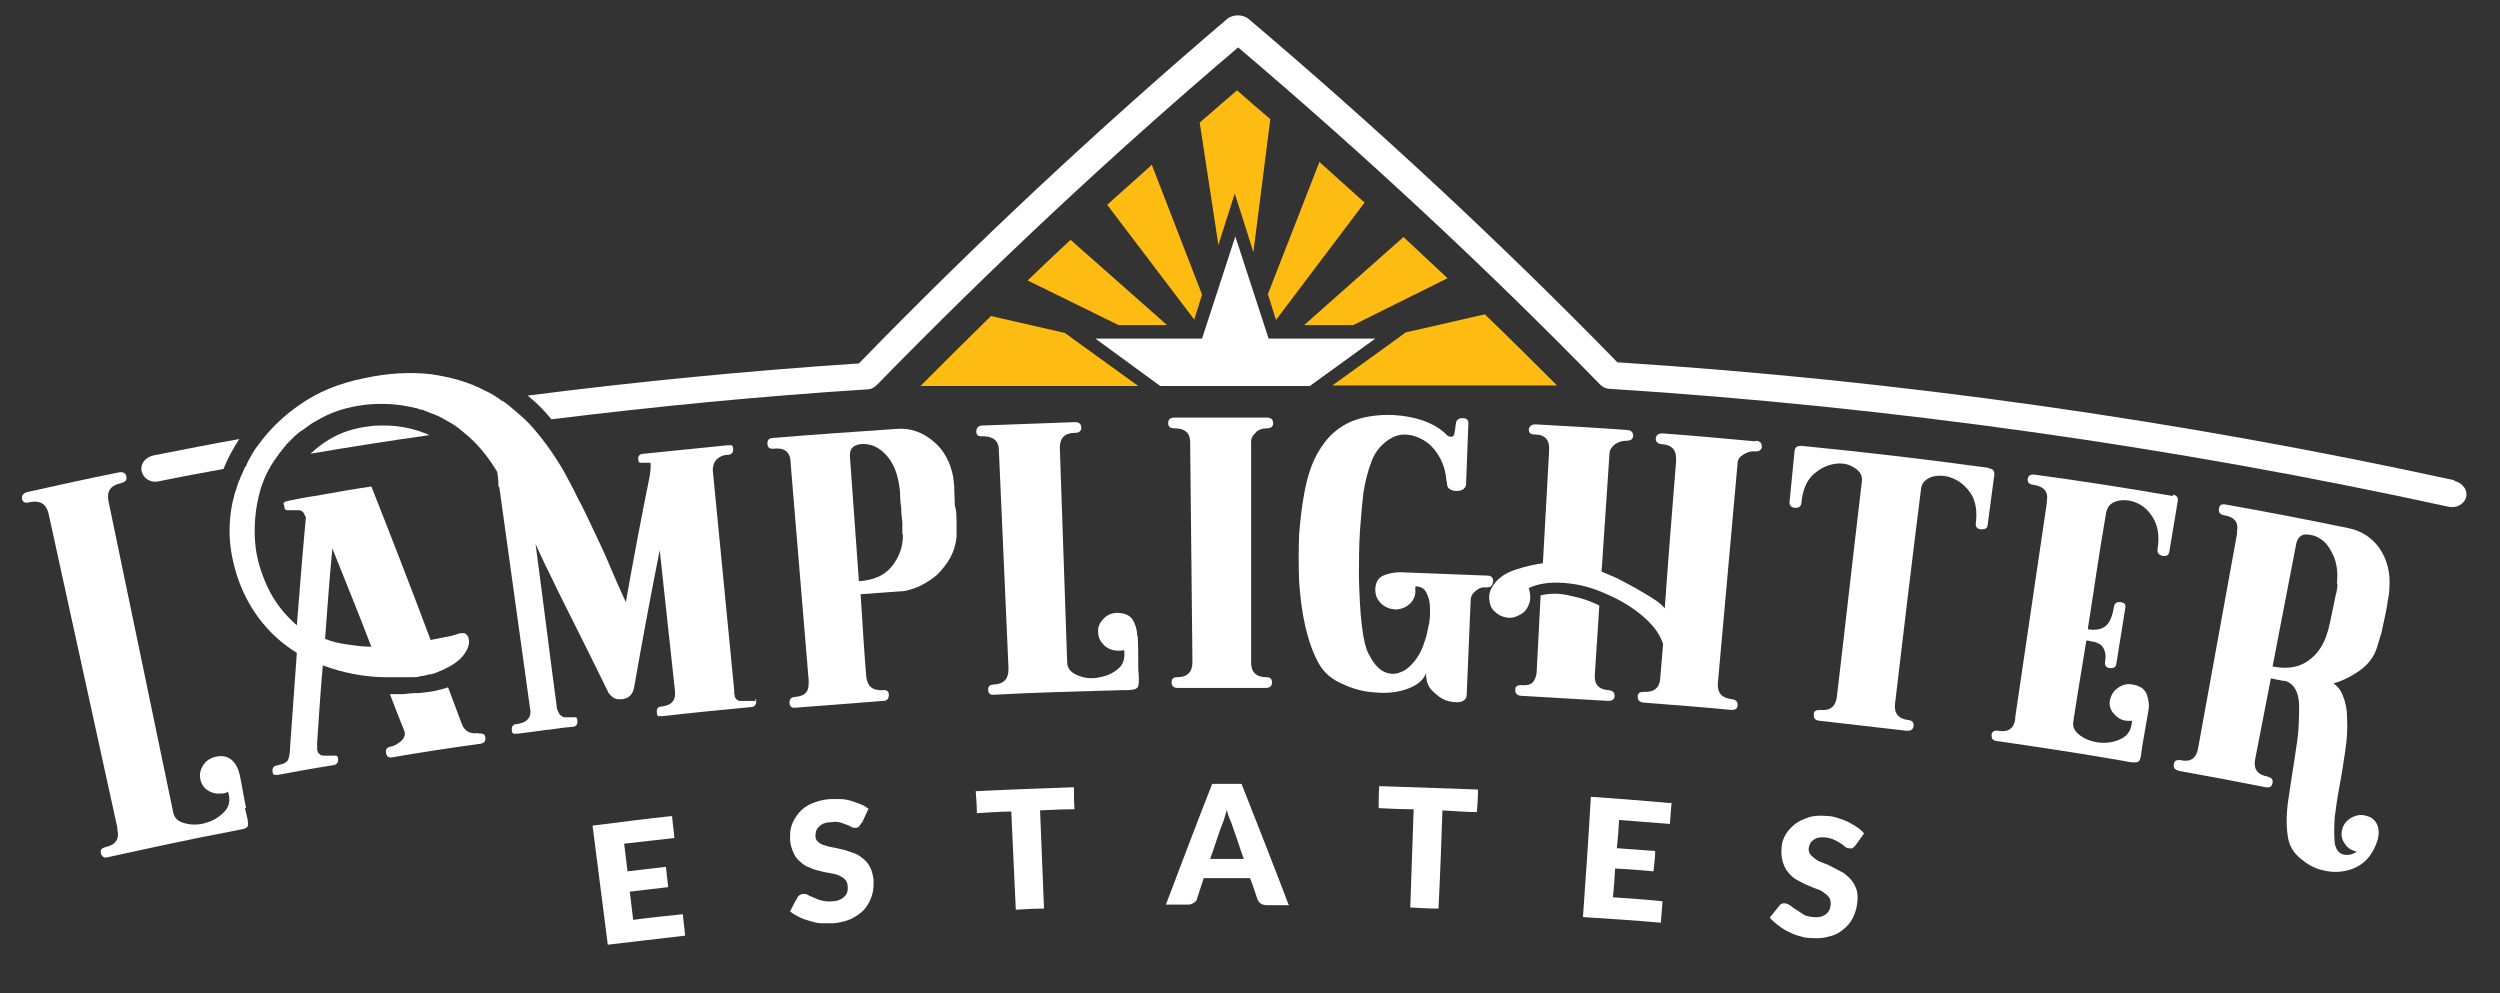 <?xml version="1.0" encoding="UTF-8"?>
<svg xmlns="http://www.w3.org/2000/svg" version="1.1" viewBox="0 0 443 176">
  <rect x="0" y="0" width="443" height="176" fill="#333333" stroke="none"/>
  <defs>
    <style>
      .cls-1 {
        fill: none;
      }

      .cls-2 {
        fill: #febc13;
      }

      .cls-3 {
        fill: #fff;
      }
    </style>
  </defs>
  <!-- Generator: Adobe Illustrator 28.7.1, SVG Export Plug-In . SVG Version: 1.2.0 Build 142)  -->
  <g>
    <g id="Layer_1">
      <path class="cls-1" d="M104.8,111.4c0,0-.2,0-.2,0-.2,0-.3,0-.5,0-1,0-1.7-.5-2-1.5-.7-1.8-1.4-3.6-2-5.5-.5.2-1.2.4-1.9.5-.8.2-1.6.3-2.5.3-.9,0-1.7.1-2.5.2-.3,0-.7,0-.9,0s-.7,0-1.1,0c.7,1.8,1.4,3.6,2.1,5.4.2.6,0,1.1-.4,1.6-.5.5-1,.7-1.6.8-.5,0-.7.4-.7,1,0,.5.3.7.7.7s.1,0,.2,0c4.4-.7,8.9-1.4,13.3-2.1.6,0,.8-.4.8-1,0-.4-.3-.6-.8-.6Z"/>
      <path class="cls-3" d="M95.3,87.3c-2-5-3.9-9.9-5.9-14.9-.4,4.6-.8,9.2-1.1,13.8,1,.4,2.2.7,3.4.8,1.2.2,2.4.3,3.7.3Z"/>
      <g>
        <g>
          <path class="cls-3" d="M65.8,75.5c-2.9.3-5.4,1.1-7.5,2.4-1.2.7-2.3,1.6-3.3,2.5,7-1.2,14.1-2.3,21.1-3.3-2.5-1.1-5.2-1.7-8-1.7-.8,0-1.6,0-2.4.1Z"/>
          <path class="cls-3" d="M27.2,80.7h0c-1.4.3-2.4,1.5-2.1,2.8.3,1.3,1.6,2.1,3,1.8,3.8-.8,7.7-1.5,11.5-2.2.7-1.8,1.7-3.6,2.8-5.3-5.1.9-10.1,1.9-15.2,2.9Z"/>
          <path class="cls-3" d="M434.9,85.1h0c-49-10.7-98.5-17.7-148.3-20.9-20.5-21-42.3-41.3-65.3-60.8-1-.9-2.9-.9-3.9,0-23,19.6-44.8,40-65.2,61-19.6,1.3-39.2,3.2-58.7,5.7,1,.8,2,1.7,2.9,2.7.5.5.9,1,1.3,1.5,18.6-2.3,37.2-4.1,55.9-5.3h0c.7,0,1.3-.3,1.8-.8,20.1-20.6,41.4-40.6,64-59.8,22.6,19.2,44,39.1,64.1,59.7.5.5,1.1.8,1.8.8h0c49.9,3.2,99.6,10.2,148.6,20.9,1.4.3,2.8-.5,3.1-1.7.3-1.3-.6-2.5-2.1-2.9Z"/>
        </g>
        <g>
          <path class="cls-3" d="M43.6,143.2c-.4-1.9-.7-3.9-1.1-5.8-.2-1-.6-1.9-1.3-2.6-.7-.7-1.7-1-3-.7-.9.2-1.7.7-2.2,1.5s-.7,1.6-.5,2.5c.2.9.7,1.6,1.4,2,.8.5,1.6.6,2.5.5.5,0,.8-.2,1-.3.5,1.5.2,2.7-.7,3.6-.9.9-2,1.6-3.2,1.9-1.3.4-2.5.4-3.7.1-1.2-.3-1.9-.9-2.1-1.9-3.8-18.4-7.7-36.9-11.5-55.3-.3-1.7.4-2.7,2.3-3.1.7-.2,1-.5.9-1.1-.1-.7-.6-.9-1.3-.8-5.5,1.1-10.9,2.3-16.3,3.5-.7.2-1,.6-.9,1.2.1.6.6.8,1.3.6,1.9-.4,3,.3,3.4,2,4.1,18.6,8.1,37.1,12.2,55.7,0,.1,0,.2,0,.3.4,1.7-.3,2.7-2.1,3.1-.7.2-1,.5-.8,1.1.1.6.6.9,1.2.7,7.3-1.6,14.6-3.2,22-4.6.9-.2,1.6-.3,2-.4.4-.1.7-.3.8-.5.1-.2,0-.6,0-1.1-.1-.5-.3-1.2-.5-2.1Z"/>
          <path class="cls-3" d="M84.8,129.9c-1.5.2-2.5-.3-3-1.7-.8-2.1-1.6-4.3-2.4-6.4-.6.2-1.3.4-2.2.6-.9.2-1.8.3-2.9.4-1,0-2,.1-2.9.2-.9,0-1.7,0-2.3,0,.8,2.1,1.6,4.2,2.5,6.4.3.7.1,1.3-.5,1.9-.6.5-1.2.9-1.9,1-.6.1-.9.5-.8,1.1.1.7.5.9,1.1.8,5.2-.9,10.4-1.7,15.6-2.4.7-.1,1-.5.9-1.1,0-.6-.5-.8-1.2-.7Z"/>
          <path class="cls-3" d="M133.8,124.4c0,0,0-.1-.1-.2,0,0,0,0-.1,0,0,0-.1,0-.2,0,0,0-.1,0-.2,0,0,0,0,0-.2,0s-.1,0-.2,0c-.2,0-.4,0-.6,0,0,0-.1,0-.2,0-.1,0-.2,0-.3,0,0,0-.1,0-.2,0,0,0-.2,0-.3,0,0,0-.1,0-.2,0,0,0-.1,0-.2-.1,0,0-.1,0-.2-.1,0,0-.1-.1-.2-.2,0,0,0,0-.1-.1,0,0,0-.2-.1-.2,0,0,0-.1,0-.2,0,0,0-.2-.1-.3,0,0,0-.1,0-.2,0-.2,0-.3,0-.5-1.3-13-2.5-26-3.8-39,0-.7.2-1.4.7-1.9.5-.5,1.2-.8,1.9-.8s1.1-.4,1-1.1c0-.1,0-.3-.1-.4,0,0,0,0,0,0,0,0,0-.1-.1-.2,0,0,0,0-.1,0,0,0-.1,0-.2,0,0,0-.1,0-.2,0,0,0,0,0-.1,0s-.1,0-.2,0c-4.9.5-9.9,1-14.8,1.5-.7,0-1.1.4-1,1,0,.2,0,.3.1.4,0,0,0,0,0,0,0,0,0,.1.2.2,0,0,0,0,.1,0,0,0,.1,0,.2,0,0,0,.1,0,.2,0,0,0,0,0,.1,0s.1,0,.2,0c.2,0,.3,0,.5,0,0,0,.1,0,.2,0,0,0,.2,0,.2,0,0,0,0,0,.1,0,0,0,.1.1.1.2,0,0,0,0,0,0,0,.1,0,.2,0,.4,0,.7-.1,1.3-.2,1.9-1.5,7.4-2.9,14.8-4.2,22.2-.9-1.9-1.8-4-2.7-6.1-.9-2.2-1.9-4.3-2.9-6.4-1-2.1-1.9-4.1-2.9-5.9-.9-1.9-1.8-3.5-2.5-4.8-1.8-3.1-3.8-5.9-6.1-8.4-.1-.1-.2-.2-.4-.4,0,0,0,0,0,0-.7-.7-1.4-1.3-2.1-1.9-.2-.2-.4-.3-.6-.5-.3-.3-.6-.5-1-.8-.2-.2-.5-.4-.8-.5-.9-.7-1.9-1.3-3-1.8-2.8-1.5-6.1-2.4-9.6-2.9-3.6-.4-7.5-.2-11.7.7-4.5.9-8.4,2.5-11.6,4.8-2.6,1.8-4.8,3.9-6.6,6.2-.4.5-.8,1.1-1.2,1.6-.4.6-.7,1.2-1,1.7-.2.3-.3.6-.5,1,0,0,0,0,0,0,0,.2-.2.4-.3.5-.1.2-.2.5-.3.7-.2.4-.3.7-.5,1.1,0,.2-.2.5-.3.7-.1.4-.3.8-.4,1.2,0,.2-.1.4-.2.6-.2.6-.3,1.3-.5,1.9-.7,3.4-.7,6.7,0,10,.7,3.3,1.9,6.4,3.8,9.3,1.9,2.9,4.4,5.4,7.6,7.4-.4,5.6-.8,11.1-1.2,16.7,0,.8-.1,1.5-.3,2.1-.2.6-.9.9-1.9,1.1-.7.1-1,.5-.9,1.1,0,.2,0,.3.1.4,0,0,0,0,0,0,0,0,0,.1.2.2,0,0,0,0,.1,0,0,0,.1,0,.2,0,0,0,0,0,.1,0,0,0,0,0,0,0,0,0,.2,0,.3,0,3.2-.6,6.5-1.2,9.7-1.7.7-.1,1-.5.9-1.2,0-.1,0-.2-.1-.3,0,0,0,0,0,0,0,0,0-.1-.2-.2,0,0,0,0-.1,0,0,0-.1,0-.2,0,0,0,0,0-.1,0,0,0,0,0,0,0-.1,0-.2,0-.3,0-.3,0-.6,0-.9,0-.1,0-.3,0-.4,0,0,0-.1,0-.2,0-.2,0-.3,0-.5-.1,0,0,0,0,0,0-.1,0-.2-.1-.3-.2,0,0,0,0-.1-.1,0,0-.1-.1-.2-.2,0,0,0,0,0-.1,0,0,0-.2-.1-.3,0,0,0-.1,0-.2,0-.1,0-.2,0-.4,0,0,0-.1,0-.2,0-.2,0-.4,0-.6.3-4.5.6-9.1,1-13.6,3.5,1.3,7,2,10.7,2.1.5,0,1,0,1.5,0,0,0,.2,0,.2,0,.4,0,.8,0,1.2,0h0c.6,0,1.2,0,1.8,0,.1,0,.3,0,.4,0,.5,0,1.1,0,1.6-.2,0,0,0,0,0,0,.5,0,1-.2,1.4-.3.1,0,.2,0,.3,0,.4-.1.8-.2,1.2-.4,2.3-.9,3.8-1.9,4.7-3.1.8-1.1,1.1-2.1.8-3,0-.2-.2-.4-.3-.5,0,0,0,0-.1-.1,0,0-.2-.2-.3-.2,0,0,0,0-.1,0-.1,0-.3,0-.4,0,0,0,0,0,0,0s0,0,0,0c-.2,0-.4,0-.6.1-.8.3-1.7.5-2.4.6-.8.2-1.6.3-2.5.5-3.4-9.1-6.9-18.1-10.5-27.2-3.4.5-6.7,1.1-10.1,1.7-1.5.2-2.9.5-4.4.8s-1,.5-.9,1.1c0,.2,0,.3.1.4,0,0,0,0,0,0,0,0,.1.1.2.2,0,0,0,0,.1,0,0,0,.1,0,.2,0,0,0,0,0,.1,0,0,0,0,0,0,0,.1,0,.2,0,.3,0,.3,0,.5,0,.7,0,0,0,.1,0,.2,0,.2,0,.5,0,.7,0,0,0,0,0,0,0,.2,0,.4.1.5.2,0,0,0,0,0,0,.2.1.3.3.4.4,0,0,0,0,0,.1.1.2.2.4.3.6-.6,6.4-1.1,12.8-1.6,19.1-2.2-1.9-4-4.2-5.2-6.8-1.2-2.6-2-5.2-2.2-8-.2-2.7,0-5.5.7-8.3.6-2.5,1.7-4.8,3.2-6.8h0c.2-.2.3-.5.5-.7.4-.5.8-1,1.2-1.5.3-.3.6-.6.9-.9.1-.1.3-.3.4-.4.4-.4.8-.7,1.3-1.1,0,0,0,0,.1,0,.5-.4,1-.7,1.5-1.1h0c.3-.2.6-.4,1-.6,2.6-1.6,5.5-2.5,8.9-2.9,3-.3,5.9-.1,8.7.6,0,0,0,0,0,0,.3,0,.6.2,1,.3,0,0,.2,0,.2,0,.2,0,.5.2.7.3.3,0,.5.2.8.3.2,0,.4.2.6.2.5.2.9.4,1.3.6.5.3,1.1.6,1.6.9,0,0,0,0,0,0,.5.3,1,.6,1.5,1,.6.5,1.2,1,1.8,1.5,0,0,0,0,.1.1,1.9,1.7,3.5,3.8,4.9,6.1,2,14.2,3.9,28.3,5.9,42.5,0,1.3-.9,2-2.4,2.2-.7,0-1,.5-.9,1.1,0,.2,0,.3.1.4,0,0,0,0,0,0,0,0,0,.1.2.2,0,0,0,0,.1,0,0,0,.1,0,.2,0,0,0,.1,0,.2,0,0,0,0,0,.1,0,0,0,.2,0,.2,0,1.8-.2,3.6-.5,5.3-.7,0,0,0,0,.1,0,0,0,0,0,.1,0,1.4-.2,2.7-.4,4.1-.5.7,0,1-.5.9-1.1,0-.2,0-.3-.1-.4,0,0,0,0,0,0,0,0,0-.1-.1-.2,0,0,0,0-.1,0,0,0-.1,0-.2,0,0,0-.1,0-.2,0,0,0,0,0-.1,0,0,0-.2,0-.2,0-.2,0-.4,0-.6,0,0,0,0,0,0,0-.3,0-.5,0-.7,0,0,0,0,0,0,0-.2,0-.4-.2-.6-.3,0,0,0,0,0,0-.2-.1-.3-.3-.4-.5,0,0,0,0,0,0-.1-.2-.2-.4-.3-.7-1.3-9.7-2.5-19.5-3.8-29.2.7,1.5,1.5,3.3,2.5,5.3,1,2.1,2.1,4.3,3.3,6.7,1.2,2.4,2.4,4.8,3.6,7.2,1.2,2.4,2.3,4.7,3.4,6.9.1.3.3.5.5.7,0,0,.1.1.2.2.1.1.3.2.4.3,0,0,.2,0,.2.1.1,0,.3.1.4.1,0,0,.2,0,.3,0,0,0,.1,0,.2,0,.1,0,.3,0,.4,0,1.2-.2,1.9-.9,2.1-2.3,1.4-8,2.9-16.1,4.5-24.1.9,8.3,1.8,16.6,2.7,24.9.2,1.7-.6,2.6-2.4,2.8-.6,0-.9.4-.8,1.1,0,.2,0,.3.1.4,0,0,0,0,0,0,0,0,0,.1.1.2,0,0,0,0,.1,0,0,0,.1,0,.2,0,0,0,0,0,.2,0,0,0,0,0,.1,0s.1,0,.2,0c5.2-.6,10.4-1.1,15.6-1.6.7,0,1-.4,1-1.1,0-.2,0-.3-.1-.4,0,0,0,0,0,0ZM58.9,97.2c2.3,5.8,4.7,11.6,6.9,17.4-1.5,0-2.9-.2-4.3-.4-1.4-.2-2.7-.5-3.9-1,.4-5.4.8-10.8,1.3-16.1Z"/>
          <path class="cls-3" d="M169.2,89.7c0-1-.1-1.9-.1-2.8,0-.9-.1-1.7-.2-2.4-.5-2.6-1.6-4.7-3.5-6.3-1.9-1.6-4.1-2.4-6.5-2.2-7.3.5-14.6,1-21.9,1.6-.7,0-1.1.4-1,1.1,0,.6.4.9,1.2.8,1.8-.2,2.8.6,2.9,2.3,0,.1,0,.2,0,.3l3.2,38.5c0,.8,0,1.5-.4,2-.3.5-1,.8-2,.9-.7,0-1,.4-1,1,0,.7.4,1,1.1.9,5.2-.4,10.3-.8,15.5-1.2.7,0,1-.4,1-1.1,0-.6-.4-.9-1.1-.8-1.8.1-2.7-.7-2.9-2.4-.4-4.9-.7-9.8-1-14.6,2.3-.2,4.5-.3,6.8-.5,1.2,0,2.4-.4,3.6-.9,1.2-.6,2.3-1.3,3.2-2.1.9-.9,1.7-1.9,2.3-3,.6-1.1,1-2.4,1.1-3.7,0-.7,0-1.5,0-2.4,0-.9,0-1.9-.2-2.8ZM160,94.8c0,2.2-.7,4-2,5.6-1.3,1.6-3.2,2.4-5.8,2.6-.5-7.4-1.1-14.8-1.6-22.2,0-1,.3-1.6,1.1-1.9.8-.3,1.7-.3,2.8,0,1.1.4,2.1,1.1,3,2.3.9,1.2,1.5,2.7,1.8,4.6.1.5.2,1.2.2,1.9,0,.8.1,1.6.2,2.4,0,.9.1,1.7.2,2.5,0,.8,0,1.5,0,2Z"/>
          <path class="cls-3" d="M201.5,112.6c0-1-.3-2-.8-2.8-.5-.8-1.5-1.2-2.8-1.2-.9,0-1.8.4-2.4,1.1-.7.7-1,1.5-.9,2.4,0,.9.4,1.6,1.1,2.3.7.6,1.5.9,2.4.9.5,0,.8,0,1.1-.1.2,1.6-.2,2.7-1.3,3.5-1,.8-2.2,1.2-3.5,1.4s-2.5,0-3.6-.5c-1.1-.5-1.7-1.2-1.7-2.3-.4-12.7-.9-25.3-1.3-38,0-1.7.9-2.6,2.7-2.6.7,0,1.1-.3,1.1-.9,0-.7-.4-1-1.1-1-5.5.2-11,.4-16.4.6-.7,0-1.1.4-1.1,1.1,0,.6.4.9,1.1.8,1.9,0,2.9.8,2.9,2.5.6,12.8,1.1,25.7,1.7,38.5,0,.1,0,.2,0,.3,0,1.7-.8,2.6-2.6,2.7-.7,0-1,.3-1,.9,0,.7.4,1,1.1.9,7.5-.4,15-.6,22.5-.8.9,0,1.6,0,2-.1.4,0,.7-.2.9-.4.1-.2.2-.6.2-1.1,0-.5,0-1.2-.1-2.1,0-2,0-3.9-.1-5.9Z"/>
          <path class="cls-3" d="M222.5,76.6c.6-.5,1.2-.7,2-.7.7,0,1.1-.3,1.1-.9,0-.7-.4-1-1.1-1-5.5,0-11,0-16.4,0-.7,0-1.1.3-1.1,1,0,.6.4.9,1.1.9,1.9,0,2.8.8,2.8,2.5,0,.1,0,.2,0,.3.1,12.9.3,25.7.4,38.6,0,1.8-.9,2.7-2.7,2.7-.7,0-1,.3-1,.9,0,.7.4,1,1.1,1,5.2,0,10.4,0,15.6,0,.7,0,1.1-.3,1.1-1,0-.6-.3-.9-1-.9-1.8,0-2.7-.9-2.7-2.6,0-13,0-26.1,0-39.1,0-.7.3-1.2.9-1.7Z"/>
          <path class="cls-3" d="M264.6,103.1c0-.7-.3-1.1-1-1.1-5.1-.2-10.3-.4-15.4-.6-1.1,0-2.1.2-3.1.6-.9.4-1.4,1.3-1.4,2.5,0,.9.3,1.7,1,2.4.7.7,1.5,1,2.5,1.1.9,0,1.8-.3,2.5-.9.7-.6,1.1-1.4,1.1-2.2,0-.4,0-.8,0-1,1,0,1.6.4,2,1.2.4.8.6,1.7.6,2.8,0,1.1,0,2.1-.3,3.2-.2,1.1-.4,1.9-.6,2.4-.4,1.4-1,2.6-1.8,3.6-.8,1-1.6,1.7-2.5,2-.9.4-1.8.4-2.8,0-1-.4-1.9-1.4-2.7-2.9-.7-1.1-1.1-3-1.4-5.5-.3-2.5-.4-5.3-.5-8.2,0-2.9,0-5.8.2-8.6.2-2.8.4-5,.6-6.6.3-2,.8-3.9,1.5-5.7.7-1.8,1.9-3.1,3.5-4,1.1-.6,2.2-.7,3.3-.5,1.1.2,2.2.7,3.1,1.4.9.7,1.7,1.7,2.3,2.9.6,1.2.9,2.4,1,3.7,0,0,0,0,0,.1,0,0,.1.2.1.3,0,.5.1.9.4,1.1.3.2.7.4,1.1.4.4,0,.8,0,1.2-.2.4-.2.6-.5.7-.9,0,0,0-.1,0-.2,0,0,0,0,0-.2.1-3.5.3-7,.4-10.5,0-.6-.3-.9-1.1-.9-.6,0-1,.3-1.1.8-.1.8-.2,1.5-.3,2-.1.5-.5.6-1.1.4-1.4-1.5-3.3-2.5-5.5-3.1-2.3-.6-4.6-.8-6.9-.6-2.2.2-4.1.7-5.6,1.5-1.5.8-2.8,1.9-3.8,3.2s-1.8,2.7-2.4,4.3c-.6,1.6-1,3.2-1.3,4.9-.4,2.2-.7,4.6-.9,7.3-.1,2.7-.1,5.4,0,8.2.2,2.8.5,5.4,1.1,8,.6,2.6,1.4,4.8,2.4,6.6.9,1.6,2.3,2.8,4.2,3.6,1.9.9,3.8,1.4,5.8,1.5,2,.2,3.9,0,5.6-.6,1.7-.6,2.9-1.5,3.4-2.8,0,1.3.3,2.3,1.1,3.1.8.8,1.6,1.4,2.4,1.7.9.3,1.7.4,2.5.3.8-.2,1.2-.6,1.2-1.3.2-5.6.5-11.1.7-16.7,0-.7.3-1.2.9-1.7.6-.5,1.2-.7,1.9-.6.7,0,1.1-.3,1.1-.9Z"/>
          <path class="cls-3" d="M285.1,122.3c-1.8-.1-2.6-1-2.5-2.7.3-4.1.5-8.2.8-12.3-1.4-.7-3-1.3-5-1.7-1.9-.5-3.7-.5-5.4-.1-.2,4.5-.5,9-.7,13.4,0,.8-.3,1.5-.6,1.9-.4.5-1.1.7-2.1.6-.7,0-1.1.2-1.1.8,0,.7.3,1,1,1.1,5.2.3,10.3.6,15.5.9.7,0,1.1-.3,1.1-.9,0-.6-.3-.9-1-1Z"/>
          <path class="cls-3" d="M311,78.2c-5.5-.5-10.9-1-16.4-1.4-.7,0-1.1.2-1.2.9,0,.6.3.9,1,1,1.9.1,2.7,1.1,2.6,2.8,0,.1,0,.2,0,.3-.7,8.7-1.4,17.4-2,26-.5-.6-1.2-1.2-2.2-1.8-.9-.6-2-1.2-3-1.8-1.1-.6-2.2-1.2-3.2-1.7-1.1-.5-2-.9-2.8-1.2.5-7,.9-13.9,1.4-20.9,0-.7.4-1.2,1-1.7.6-.4,1.3-.6,2-.6s1.1-.2,1.2-.8c0-.7-.3-1-1-1.1-5.4-.4-10.9-.7-16.3-1-.7,0-1.1.3-1.2.9,0,.6.3.9,1.1.9,1.8,0,2.6,1,2.5,2.7,0,.1,0,.2,0,.3-.4,6.6-.7,13.2-1.1,19.8-1.3.2-2.9.5-4.7,1.1-1.9.6-3.2,1.5-4.1,2.8-.6.9-.8,1.7-.7,2.6.1.9.4,1.6,1,2.1.5.5,1.2.9,2,1,.8.2,1.6,0,2.5-.5.6-.3,1.2-.9,1.5-1.8.4-.9.3-1.8,0-2.9,1.7-.8,3.8-1.1,6.3-.9,2.5.2,4.9.8,7.3,1.9,2.4,1,4.6,2.3,6.5,3.9,1.9,1.6,3.1,3.2,3.7,5-.2,2-.3,4-.5,6-.1,1.8-1.1,2.6-2.9,2.5-.7,0-1.1.2-1.1.8,0,.7.3,1,1,1.1,5.2.4,10.4.8,15.6,1.3.7,0,1.1-.2,1.1-.9,0-.6-.3-.9-1-1-1.8-.2-2.6-1.1-2.5-2.8,1.2-13,2.3-26,3.5-39,0-.7.4-1.2,1.1-1.6.7-.4,1.3-.6,2-.5.7,0,1.1-.2,1.2-.8,0-.7-.3-1-1-1.1Z"/>
          <path class="cls-3" d="M352.4,82.9c-11-1.5-22.1-2.8-33.2-3.9-.7,0-1.1.2-1.2.9-.3,3-.6,6-.9,9.1,0,.6.3.9,1,1,.6,0,1-.2,1.1-.8.2-2.3.9-4,2.1-5.1,1.2-1.1,2.5-1.7,3.8-1.9,1.3-.2,2.5,0,3.5.7,1,.6,1.5,1.4,1.3,2.6-1.5,12.6-2.9,25.3-4.4,37.9-.2,1.8-1.2,2.6-3,2.4-.7,0-1.1.2-1.1.8,0,.7.2,1,.9,1.1,5.2.6,10.4,1.2,15.6,1.8.7,0,1.1-.2,1.2-.9,0-.6-.2-.9-.9-1-1.8-.2-2.6-1.2-2.4-2.9,1.5-12.7,3-25.3,4.6-38,.1-1.1.8-1.8,1.9-2.2,1.1-.3,2.3-.3,3.6.2,1.3.5,2.4,1.4,3.3,2.7.9,1.4,1.2,3.2.9,5.4,0,.6.2.9.9,1,.7,0,1.1-.1,1.2-.7.4-3,.8-6,1.2-9,0-.7-.2-1-1-1.1Z"/>
          <path class="cls-3" d="M385.1,87.9c-8.2-1.4-16.4-2.7-24.6-3.8-.7-.1-1.1.2-1.2.8,0,.6.2.9,1,1,1.9.3,2.7,1.2,2.4,2.9,0,.1,0,.2,0,.3-1.9,12.7-3.7,25.3-5.6,38,0,.1,0,.2,0,.3-.2,1.7-1.3,2.4-3,2.1-.7-.1-1.1.1-1.2.7,0,.7.2,1,.9,1.1,7.5,1.1,14.9,2.2,22.3,3.5.9.2,1.6.3,2,.3.4,0,.7,0,.9-.2.2-.2.3-.5.4-1.1s.1-1.2.3-2.1c.3-1.9.7-3.9,1-5.8.2-1,0-2-.3-2.9-.4-.9-1.2-1.5-2.5-1.7-.9-.2-1.8,0-2.6.6-.8.5-1.2,1.3-1.4,2.1s0,1.7.6,2.4c.6.7,1.3,1.2,2.2,1.3.5,0,.8.1,1.1,0-.1,1.6-.7,2.6-1.9,3.2-1.2.6-2.4.8-3.7.7-1.3-.1-2.5-.5-3.5-1.2-1-.7-1.5-1.5-1.3-2.6.3-1.7.5-3.4.8-5.1.5-3.1,1-6.1,1.5-9.2.3,0,.7.1,1.1.2.4,0,.8.2,1.2.4.4.2.7.6.9,1.1.2.5.3,1.3.1,2.2,0,.6.2.9.9,1,.6,0,1-.1,1.1-.7.5-3.3,1.1-6.6,1.6-9.9.1-.7-.1-1-.8-1.1-.7-.1-1.1.2-1.2.8-.3,1.9-.9,3.1-1.7,3.6-.8.5-1.8.6-2.9.4,0-.1,0-.2,0-.3.4-2.8.9-5.6,1.3-8.5.6-3.9,1.2-7.8,1.9-11.8.2-1.1.8-1.8,1.9-2.1,1.1-.3,2.3-.2,3.5.3,1.2.5,2.2,1.4,3,2.8.8,1.4,1.1,3.2.7,5.5,0,.6.2.9.9,1.1.7.1,1.1-.1,1.2-.7.5-3,1-6,1.5-9,.1-.7-.2-1-.9-1.2Z"/>
          <path class="cls-3" d="M421.9,97.5c-1.4-2.1-3.3-3.4-5.7-3.9-7.2-1.5-14.5-2.9-21.8-4.2-.7-.1-1.1,0-1.2.7-.1.7.2,1.1.9,1.2,1.9.3,2.6,1.3,2.3,2.9,0,.1,0,.3,0,.4-2.3,12.7-4.6,25.3-6.9,38-.3,1.8-1.4,2.5-3.1,2.1-.7-.1-1.1.1-1.2.7-.1.7.2,1,.9,1.2,5.1.9,10.3,1.9,15.4,2.9.7.1,1.1-.1,1.2-.8.1-.6-.2-.9-.9-1.1-1.8-.3-2.5-1.4-2.2-3,.9-4.8,1.9-9.6,2.8-14.4.9.2,1.8.4,2.7.5,1.4.5,2.2,1.9,2.3,4.1,0,2.2,0,4.7-.5,7.6-.4,2.9-.9,5.7-1.3,8.6-.5,2.9-.5,5.3-.2,7.2.2,1.6,1,2.9,2.2,3.9,1.2,1,2.5,1.8,4,2.1,1.5.4,3,.4,4.5,0,1.5-.4,2.8-1.2,3.8-2.5.4-.6.8-1.2,1.1-2,.3-.7.5-1.4.5-2.1,0-.7-.1-1.3-.5-1.9-.4-.6-1-1-1.9-1.2-.9-.2-1.8,0-2.6.5s-1.3,1.2-1.5,2.1c-.2.9,0,1.7.5,2.4.5.8,1.2,1.2,2.1,1.4-.8.6-1.6.7-2.4.5-.8-.2-1.3-.9-1.5-2.1-.1-1.2-.1-2.7,0-4.4.2-1.7.5-3.7.9-5.8.4-2.1.7-4.2,1-6.2.3-2,.4-3.9.3-5.7,0-1.7-.4-3.2-.9-4.3-.3-.7-.8-1.3-1.5-1.8,1.7-.5,3.3-1.3,4.8-2.4,1.5-1.1,2.5-2.5,3-4.3.2-.6.4-1.4.7-2.3.2-.9.4-1.8.6-2.8.2-.9.4-1.9.5-2.8.2-.9.3-1.7.3-2.4.2-2.6-.4-5-1.8-7ZM414.2,103.5c0,.5-.1,1.2-.3,1.9-.2.8-.3,1.6-.5,2.4-.2.8-.3,1.6-.5,2.4-.2.8-.3,1.4-.5,1.9-.6,2.1-1.7,3.8-3.4,5-1.7,1.2-3.8,1.5-6.3,1,1.4-7.3,2.8-14.6,4.2-21.8.2-.9.7-1.5,1.6-1.6.9,0,1.8.2,2.7.8,1,.6,1.7,1.7,2.3,3,.6,1.4.8,3,.6,4.9Z"/>
        </g>
        <g>
          <path class="cls-3" d="M119.1,144.7c.1,1.3.3,2.5.4,3.8-3,.3-6,.7-8.9,1,.2,1.6.4,3.3.6,4.9,2.3-.3,4.5-.5,6.8-.8.1,1.2.3,2.4.4,3.6-2.3.3-4.5.5-6.8.8.2,1.7.4,3.4.6,5,2.9-.4,5.9-.7,8.8-1,.1,1.3.3,2.5.4,3.8-4.6.5-9.2,1.1-13.7,1.6-.9-7-1.8-14.1-2.7-21.1,4.7-.6,9.4-1.2,14.1-1.7Z"/>
          <path class="cls-3" d="M152.6,145.9c-.1.2-.3.4-.4.6-.2.1-.4.2-.6.2-.2,0-.5,0-.8-.2s-.6-.3-.9-.4c-.3-.1-.7-.3-1.2-.4-.4-.1-.9-.1-1.5,0-.9,0-1.6.3-2.1.8s-.6,1-.6,1.7c0,.4.2.8.5,1,.3.3.7.5,1.2.6.5.2,1,.3,1.6.4.6.1,1.2.3,1.8.4.6.2,1.2.4,1.8.6.6.2,1.1.6,1.6,1,.5.4.9.9,1.2,1.5.3.6.5,1.4.6,2.2,0,1,0,1.9-.3,2.8-.3.9-.7,1.7-1.3,2.4-.6.7-1.4,1.2-2.3,1.7-.9.4-2,.7-3.2.8-.7,0-1.3,0-2.1,0s-1.4-.2-2.1-.4c-.7-.2-1.3-.4-1.9-.7-.6-.3-1.1-.6-1.6-1,.4-.8.8-1.6,1.3-2.4,0-.2.2-.3.4-.5.2-.1.4-.2.6-.2.3,0,.6,0,.9.2.3.2.7.3,1.1.5.4.2.9.4,1.4.5.5.1,1.1.2,1.8.1.9,0,1.6-.3,2.1-.8.5-.4.7-1.1.6-1.9,0-.5-.2-.9-.5-1.2-.3-.3-.7-.5-1.1-.7-.5-.2-1-.3-1.6-.4-.6-.1-1.2-.2-1.8-.4-.6-.1-1.2-.3-1.8-.6-.6-.2-1.1-.5-1.6-1-.5-.4-.9-.9-1.2-1.6s-.6-1.5-.6-2.5c0-.8,0-1.6.3-2.4.3-.8.7-1.5,1.3-2.2s1.3-1.2,2.2-1.6c.9-.4,2-.7,3.2-.8.7,0,1.3,0,2,0s1.3.2,1.8.3c.6.2,1.1.4,1.7.6.5.2,1,.5,1.4.8-.4.8-.7,1.6-1.1,2.4Z"/>
          <path class="cls-3" d="M190.3,139.5c0,1.3,0,2.6.1,3.9-2.1,0-4.1.1-6.1.2.2,5.8.5,11.6.7,17.4-1.7,0-3.3.1-5,.2-.3-5.8-.5-11.6-.8-17.4-2.1,0-4.1.2-6.1.3,0-1.3-.1-2.6-.2-3.9,5.8-.3,11.6-.5,17.4-.7Z"/>
          <path class="cls-3" d="M228.4,160.4c-1.3,0-2.6,0-3.9,0-.4,0-.8-.1-1.1-.3-.3-.2-.5-.5-.6-.8-.4-1.2-.8-2.5-1.3-3.7-2.7,0-5.5,0-8.2,0-.4,1.2-.8,2.5-1.2,3.7,0,.3-.3.5-.6.7-.3.2-.6.3-1,.3-1.3,0-2.6,0-3.9,0,2.7-7.1,5.4-14.3,8.2-21.4,1.7,0,3.5,0,5.2,0,2.8,7.1,5.6,14.2,8.3,21.3ZM214.5,152.2c2,0,3.9,0,5.9,0-.7-1.9-1.3-3.9-2-5.8-.1-.4-.3-.8-.5-1.3-.2-.5-.4-1-.5-1.6-.2.6-.3,1.1-.5,1.7-.2.5-.3.9-.5,1.3-.7,1.9-1.3,3.9-2,5.8Z"/>
          <path class="cls-3" d="M261.9,140c0,1.3-.1,2.6-.2,3.9-2,0-4.1-.2-6.1-.3-.2,5.8-.4,11.6-.7,17.4-1.7,0-3.3-.1-5-.2.2-5.8.4-11.6.6-17.4-2.1,0-4.1-.1-6.2-.2,0-1.3,0-2.6.1-3.9,5.8.2,11.6.4,17.4.6Z"/>
          <path class="cls-3" d="M296.2,142.2c-.1,1.3-.2,2.5-.3,3.8-3-.2-6-.5-9-.7-.1,1.7-.2,3.3-.4,5,2.3.2,4.5.3,6.8.5,0,1.2-.2,2.4-.3,3.6-2.3-.2-4.5-.4-6.8-.5-.1,1.7-.2,3.4-.4,5.1,2.9.2,5.9.4,8.8.7-.1,1.3-.2,2.5-.3,3.8-4.6-.4-9.2-.7-13.8-1,.5-7.1,1-14.2,1.4-21.3,4.7.3,9.4.7,14.1,1.1Z"/>
          <path class="cls-3" d="M328.8,149.8c-.2.2-.4.4-.5.5-.2,0-.4.1-.7,0-.2,0-.5-.1-.7-.3s-.5-.4-.8-.6c-.3-.2-.7-.4-1.1-.6-.4-.2-.9-.3-1.4-.4-.9-.1-1.7,0-2.2.4-.5.3-.8.8-.9,1.5,0,.4,0,.8.3,1.1.2.3.6.6,1,.9s.9.5,1.5.7c.6.2,1.1.5,1.7.8s1.1.6,1.7.9c.5.4,1,.8,1.4,1.3.4.5.7,1.1.9,1.7.2.7.2,1.4.1,2.3-.1,1-.4,1.9-.8,2.7-.4.8-1,1.5-1.8,2.1-.7.6-1.6,1-2.6,1.2-1,.3-2.1.3-3.3.2-.7,0-1.3-.2-2-.4-.7-.2-1.3-.5-1.9-.8-.6-.3-1.2-.7-1.7-1.1-.5-.4-1-.8-1.4-1.3.6-.7,1.1-1.4,1.7-2.1.1-.2.3-.3.5-.4.2,0,.4-.1.6,0,.3,0,.6.2.9.4.3.2.6.5,1,.7.4.3.8.5,1.2.8s1,.4,1.7.5c.9.1,1.6,0,2.2-.4s.9-.9,1-1.8c0-.5,0-.9-.3-1.3-.2-.3-.6-.6-1-.9-.4-.3-.9-.5-1.5-.7-.6-.2-1.1-.5-1.7-.7-.6-.3-1.1-.6-1.7-.9-.5-.3-1-.8-1.4-1.3-.4-.5-.7-1.1-.9-1.8-.2-.7-.3-1.5-.2-2.5,0-.8.3-1.6.7-2.3s1-1.3,1.7-1.9c.7-.5,1.5-.9,2.5-1.2,1-.3,2.1-.3,3.3-.2.7,0,1.3.2,1.9.4.6.2,1.2.4,1.8.7.5.3,1.1.6,1.5.9.5.3.9.7,1.2,1.1-.5.7-1,1.4-1.5,2.1Z"/>
        </g>
        <g>
          <path class="cls-2" d="M263.1,55.7l-14,3.2-4,2.9-9,6.5h39.8c-4.2-4.2-8.5-8.5-12.9-12.7Z"/>
          <path class="cls-2" d="M231.1,57.6h8.7l16.7-8.3c-2.6-2.4-5.2-4.9-7.8-7.3l-17.6,15.6Z"/>
          <path class="cls-2" d="M224.7,52.2l1.4,4.5,15.7-20.8c-2.7-2.4-5.3-4.8-8-7.2l-9.2,23.6Z"/>
          <path class="cls-2" d="M163,68.4h38.7l-9-6.5-4-2.9-13.1-3c-4.2,4.1-8.4,8.3-12.6,12.5Z"/>
          <path class="cls-2" d="M198.1,57.6h8.7l-17.1-15.1c-2.6,2.4-5.1,4.8-7.6,7.2l16.1,7.9Z"/>
          <path class="cls-2" d="M211.6,56.7l1.4-4.5-8.9-23c-2.6,2.4-5.3,4.7-7.9,7.1l15.4,20.3Z"/>
          <path class="cls-2" d="M212.6,21.8l3.3,21.6.7-2.2,2.2-6.9,2.2,6.9,1.1,3.5,3-23.6c-2-1.7-4-3.4-5.9-5.1-2.2,1.9-4.5,3.9-6.7,5.8Z"/>
        </g>
        <polygon class="cls-3" points="243.7 60 224.8 60 218.9 41.9 213 60 194.1 60 205.6 68.4 232.1 68.4 243.7 60"/>
      </g>
    </g>
  </g>
</svg>